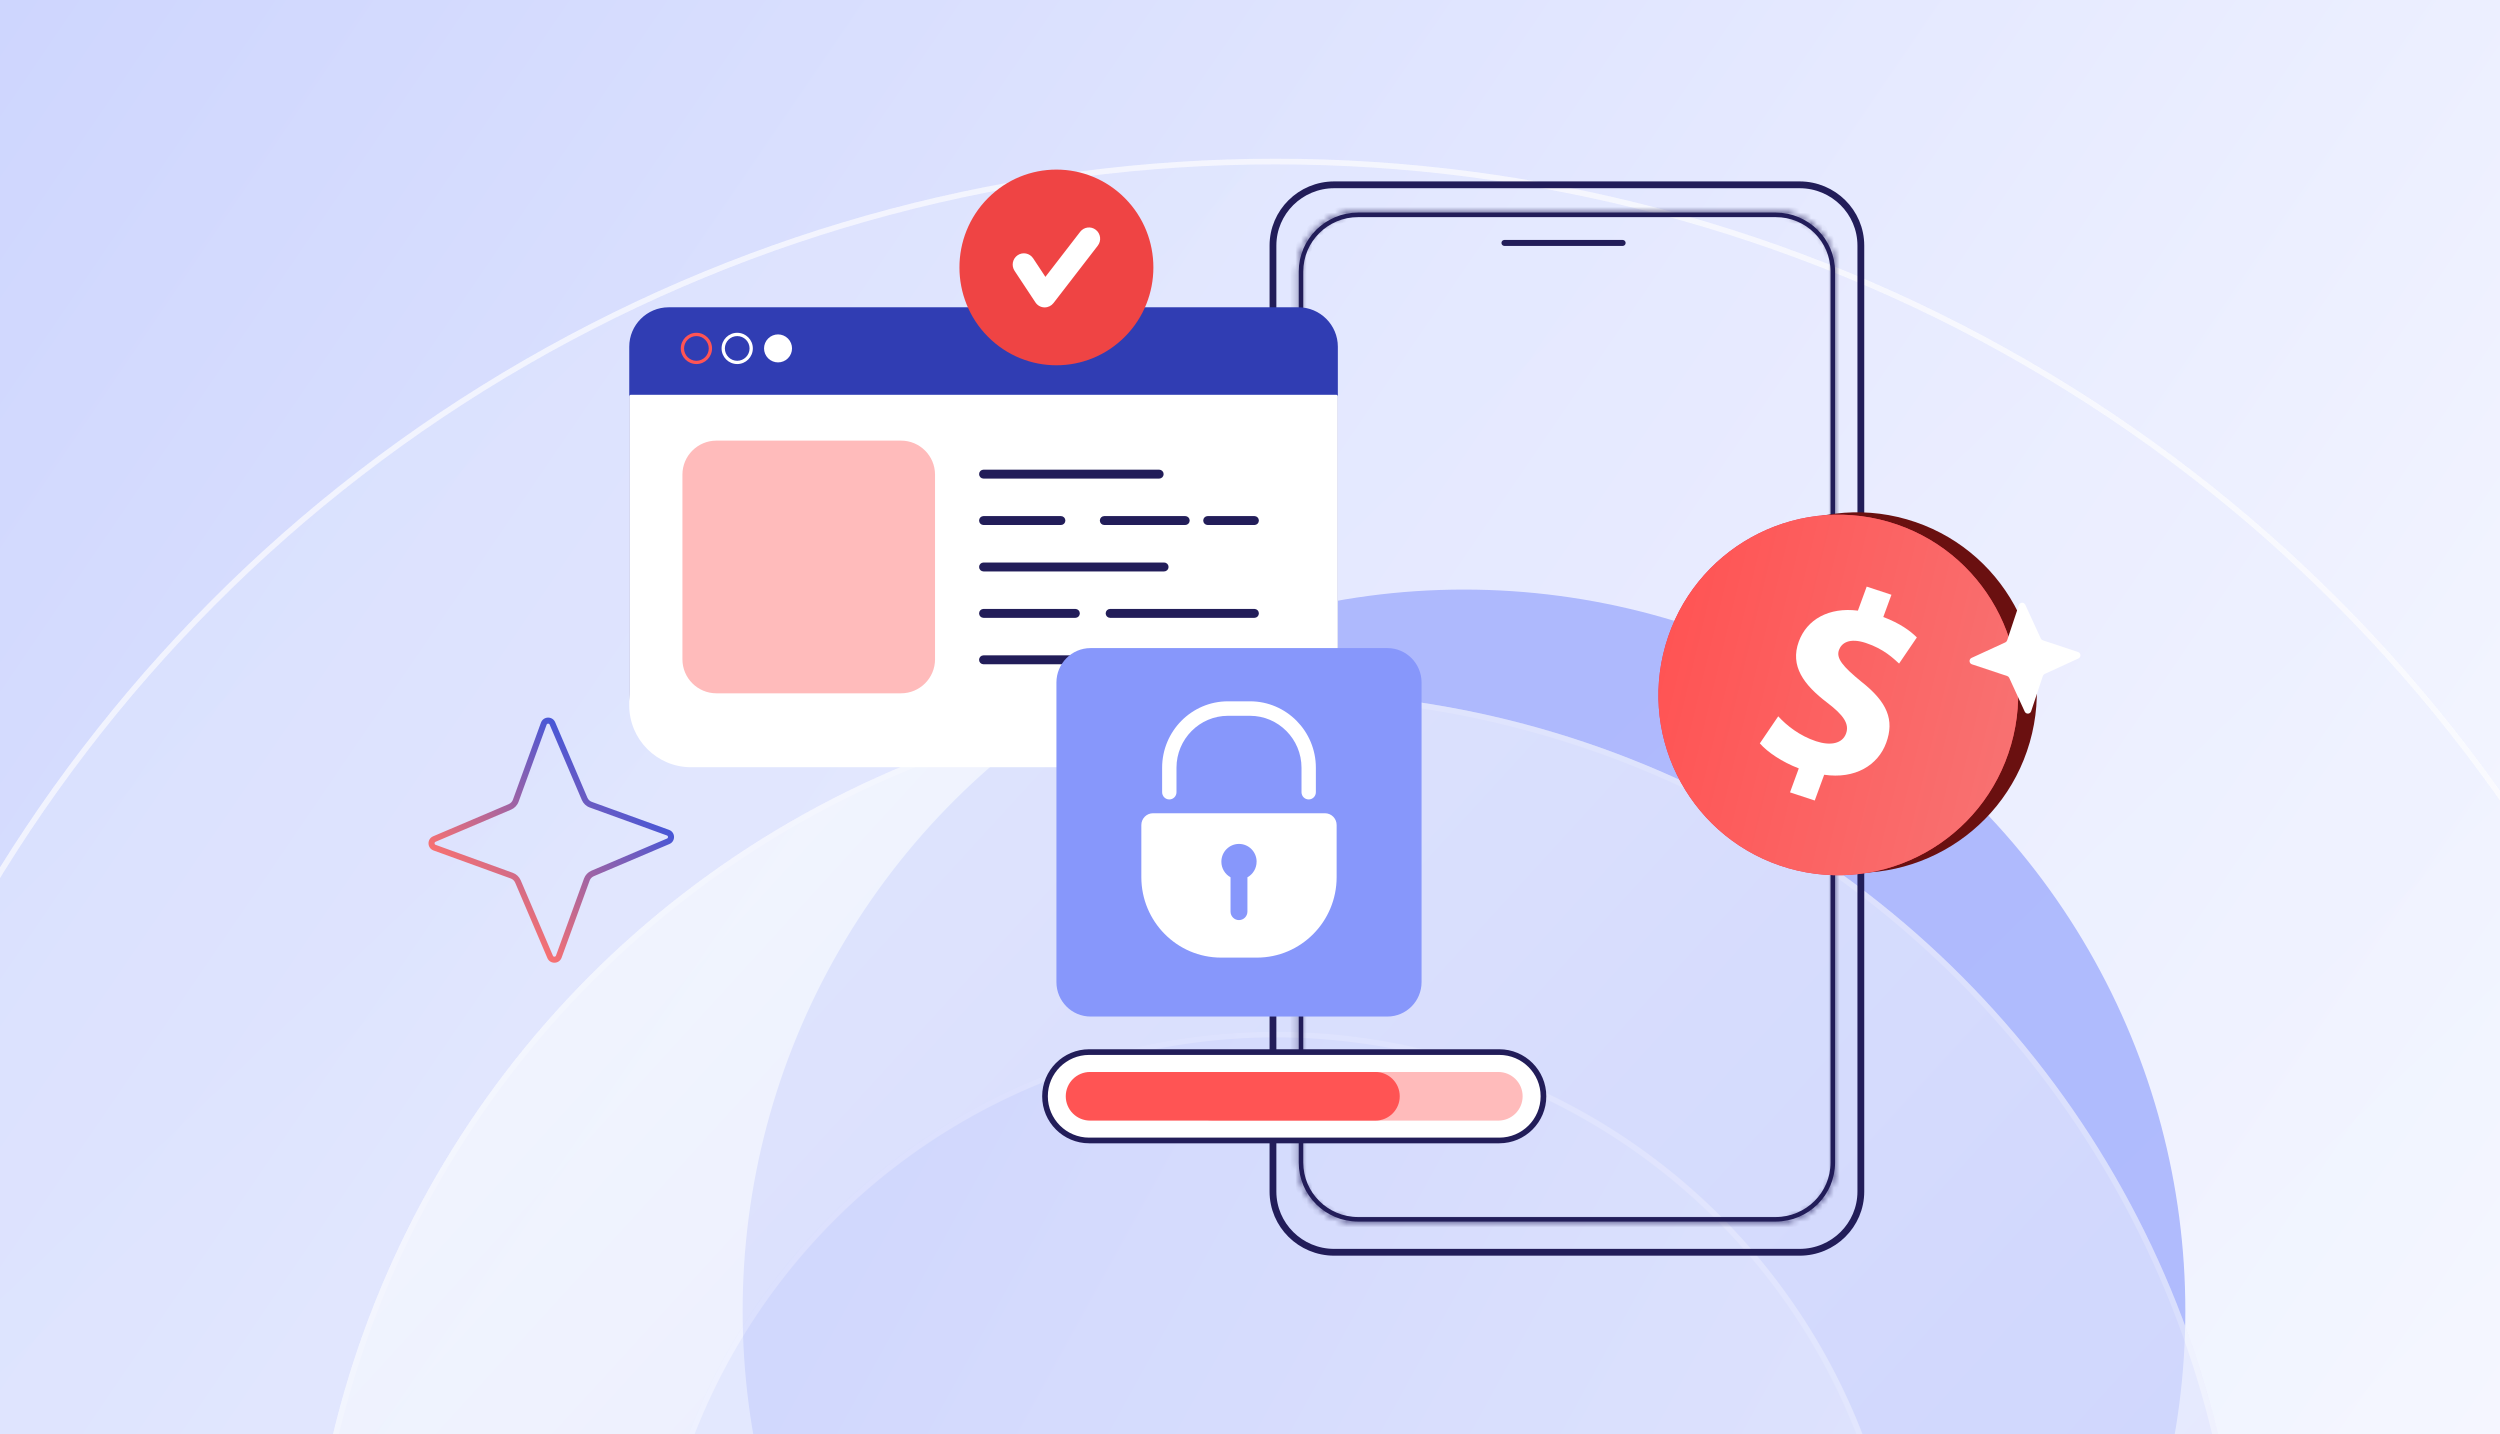 <svg width="441" height="253" viewBox="0 0 441 253" fill="none" xmlns="http://www.w3.org/2000/svg">
<g clip-path="url(#clip0_10897_30939)">
<g clip-path="url(#clip1_10897_30939)">
<rect width="441" height="253" fill="url(#paint0_linear_10897_30939)"/>
<g filter="url(#filter0_f_10897_30939)">
<ellipse cx="127.247" cy="127.247" rx="127.247" ry="127.247" transform="matrix(-4.37114e-08 1 1 4.37114e-08 131 104)" fill="#8797FB"/>
</g>
<g opacity="0.8">
<circle cx="225" cy="293" r="265" fill="url(#paint1_linear_10897_30939)" fill-opacity="0.5"/>
<circle cx="225" cy="293" r="264.5" stroke="white" stroke-opacity="0.8"/>
<circle cx="225" cy="293" r="171" fill="url(#paint2_linear_10897_30939)"/>
<circle cx="225" cy="293" r="170.5" stroke="white" stroke-opacity="0.4"/>
<circle cx="225" cy="293" r="111" fill="url(#paint3_linear_10897_30939)"/>
<circle cx="225" cy="293" r="110.5" stroke="white" stroke-opacity="0.5"/>
</g>
<path fill-rule="evenodd" clip-rule="evenodd" d="M91.849 155.274C91.585 154.671 91.087 154.191 90.458 153.965C90.457 153.965 90.456 153.965 90.455 153.964L76.843 149.03C76.842 149.03 76.841 149.029 76.841 149.029C76.592 148.936 76.589 148.596 76.823 148.496C76.823 148.496 76.823 148.496 76.823 148.496L90.165 142.818C90.769 142.555 91.25 142.057 91.476 141.429C91.476 141.428 91.477 141.427 91.477 141.426L96.421 127.836C96.422 127.836 96.422 127.835 96.422 127.835C96.515 127.586 96.856 127.583 96.956 127.817L102.642 141.136C102.906 141.739 103.405 142.219 104.034 142.445C104.035 142.445 104.036 142.445 104.036 142.445L117.649 147.38C117.649 147.38 117.65 147.381 117.651 147.381C117.899 147.474 117.902 147.814 117.668 147.914L104.326 153.592C103.723 153.855 103.241 154.353 103.015 154.981C103.015 154.982 103.015 154.983 103.014 154.984L98.07 168.574C98.07 168.574 98.07 168.575 98.069 168.575C97.976 168.824 97.635 168.827 97.535 168.593L91.849 155.274ZM96.56 169.008C97.036 170.124 98.641 170.089 99.065 168.94L104.013 155.34C104.137 154.996 104.404 154.713 104.752 154.562L118.084 148.888C119.201 148.412 119.167 146.81 118.016 146.387L104.394 141.448C104.049 141.325 103.766 141.058 103.614 140.711L97.932 127.402C97.455 126.286 95.851 126.32 95.426 127.47L90.478 141.069C90.355 141.414 90.087 141.696 89.74 141.848L76.407 147.522C75.29 147.998 75.324 149.6 76.475 150.023L90.097 154.962C90.443 155.085 90.726 155.352 90.877 155.699L96.56 169.008Z" fill="url(#paint4_linear_10897_30939)"/>
</g>
<g clip-path="url(#clip2_10897_30939)">
<path d="M235.366 32.6H317.439C323.412 32.6 328.253 37.407 328.253 43.318V210.186C328.253 216.096 323.412 220.903 317.439 220.903H235.366C229.392 220.903 224.551 216.096 224.551 210.186V43.318C224.551 37.407 229.392 32.6 235.366 32.6Z" stroke="#221D59" stroke-width="1.2"/>
<path d="M239.603 37.893H313.2C318.785 37.893 323.307 42.382 323.307 47.911V205.071C323.307 210.601 318.785 215.089 313.2 215.089H239.603C234.018 215.089 229.496 210.601 229.496 205.071V47.911C229.496 42.382 234.018 37.893 239.603 37.893Z" stroke="#221D59" stroke-width="0.8"/>
<mask id="path-11-inside-1_10897_30939" fill="white">
<path d="M313.2 215.718H239.601C233.681 215.718 228.863 210.941 228.863 205.071V47.909C228.863 42.039 233.681 37.263 239.601 37.263H313.2C319.12 37.263 323.937 42.039 323.937 47.909V205.071C323.937 210.941 319.12 215.718 313.2 215.718ZM239.603 37.722C233.936 37.722 229.326 42.293 229.326 47.911V205.073C229.326 210.692 233.936 215.263 239.603 215.263H313.202C318.869 215.263 323.479 210.692 323.479 205.073V47.909C323.479 42.29 318.869 37.719 313.202 37.719H239.603V37.722Z"/>
</mask>
<path d="M239.603 37.722V38.922H240.803V37.722H239.603ZM239.603 37.719V36.519H238.403V37.719H239.603ZM313.2 214.518H239.601V216.918H313.2V214.518ZM239.601 214.518C234.334 214.518 230.063 210.269 230.063 205.071H227.663C227.663 211.614 233.027 216.918 239.601 216.918V214.518ZM230.063 205.071V47.909H227.663V205.071H230.063ZM230.063 47.909C230.063 42.712 234.334 38.463 239.601 38.463V36.063C233.027 36.063 227.663 41.367 227.663 47.909H230.063ZM239.601 38.463H313.2V36.063H239.601V38.463ZM313.2 38.463C318.467 38.463 322.737 42.712 322.737 47.909H325.137C325.137 41.367 319.773 36.063 313.2 36.063V38.463ZM322.737 47.909V205.071H325.137V47.909H322.737ZM322.737 205.071C322.737 210.269 318.467 214.518 313.2 214.518V216.918C319.773 216.918 325.137 211.614 325.137 205.071H322.737ZM239.603 36.522C233.283 36.522 228.126 41.62 228.126 47.911H230.526C230.526 42.965 234.589 38.922 239.603 38.922V36.522ZM228.126 47.911V205.073H230.526V47.911H228.126ZM228.126 205.073C228.126 211.365 233.283 216.463 239.603 216.463V214.063C234.589 214.063 230.526 210.02 230.526 205.073H228.126ZM239.603 216.463H313.202V214.063H239.603V216.463ZM313.202 216.463C319.522 216.463 324.679 211.365 324.679 205.073H322.279C322.279 210.02 318.216 214.063 313.202 214.063V216.463ZM324.679 205.073V47.909H322.279V205.073H324.679ZM324.679 47.909C324.679 41.618 319.522 36.519 313.202 36.519V38.919C318.216 38.919 322.279 42.963 322.279 47.909H324.679ZM313.202 36.519H239.603V38.919H313.202V36.519ZM238.403 37.719V37.722H240.803V37.719H238.403Z" fill="#221D59" mask="url(#path-11-inside-1_10897_30939)"/>
<path d="M265.384 43.233H286.232C286.441 43.233 286.613 43.064 286.613 42.854C286.613 42.645 286.441 42.476 286.232 42.476H265.384C265.175 42.476 265.003 42.645 265.003 42.854C265.003 43.064 265.175 43.233 265.384 43.233Z" fill="#221D59" stroke="#221D59" stroke-width="0.3"/>
<path d="M192.135 185.587H264.471C268.777 185.587 272.267 189.077 272.267 193.383C272.267 197.689 268.777 201.179 264.471 201.179H192.135C187.829 201.179 184.339 197.689 184.339 193.383C184.339 189.077 187.829 185.587 192.135 185.587Z" fill="white" stroke="#221D59"/>
<path d="M213.967 197.675H264.303C266.672 197.675 268.593 195.754 268.593 193.385C268.593 191.016 266.672 189.095 264.303 189.095H213.967C211.597 189.095 209.677 191.016 209.677 193.385C209.677 195.754 211.597 197.675 213.967 197.675Z" fill="#FFBBBB"/>
<path d="M192.29 197.675H242.626C244.995 197.675 246.916 195.754 246.916 193.385C246.916 191.016 244.995 189.095 242.626 189.095H192.29C189.921 189.095 188 191.016 188 193.385C188 195.754 189.921 197.675 192.29 197.675Z" fill="#FF5454"/>
</g>
<path d="M229.041 54.495H117.955C114.275 54.495 111.289 57.482 111.289 61.163V121.962C111.289 127.822 116.039 132.574 121.898 132.574H225.095C230.953 132.574 235.704 127.822 235.704 121.962V61.163C235.704 57.482 232.718 54.495 229.038 54.495H229.041Z" fill="#303DB3"/>
<path d="M225.095 132.863H121.898C115.889 132.863 111 127.973 111 121.962V61.163C111 57.325 114.119 54.206 117.955 54.206H229.041C232.875 54.206 235.996 57.325 235.996 61.163V121.962C235.996 127.973 231.107 132.863 225.098 132.863H225.095ZM117.955 54.784C114.44 54.784 111.579 57.647 111.579 61.163V121.962C111.579 127.654 116.207 132.285 121.898 132.285H225.095C230.786 132.285 235.415 127.654 235.415 121.962V61.163C235.415 57.647 232.553 54.784 229.038 54.784H117.955Z" fill="#303DB3"/>
<g filter="url(#filter1_d_10897_30939)">
<path d="M120.635 67.451C115.473 67.451 111.289 71.635 111.289 76.797V121.962C111.289 127.822 116.039 132.574 121.898 132.574H225.095C230.953 132.574 235.704 127.822 235.704 121.962V76.797C235.704 71.635 231.519 67.451 226.358 67.451H120.635Z" fill="white"/>
<path d="M225.095 132.863H121.898C115.889 132.863 111 127.972 111 121.962V67.451C111 67.292 111.13 67.162 111.289 67.162H235.707C235.866 67.162 235.996 67.292 235.996 67.451V121.962C235.996 127.972 231.107 132.863 225.098 132.863H225.095ZM120.925 67.74C115.763 67.74 111.579 71.925 111.579 77.087V121.962C111.579 127.654 116.207 132.284 121.898 132.284H225.095C230.786 132.284 235.415 127.654 235.415 121.962V77.087C235.415 71.925 231.23 67.74 226.069 67.74H120.925Z" fill="white"/>
</g>
<path d="M122.847 64.219C121.328 64.219 120.09 62.983 120.09 61.461C120.09 59.938 121.325 58.703 122.847 58.703C124.369 58.703 125.604 59.938 125.604 61.461C125.604 62.983 124.369 64.219 122.847 64.219ZM122.847 59.284C121.646 59.284 120.668 60.263 120.668 61.464C120.668 62.664 121.646 63.643 122.847 63.643C124.048 63.643 125.025 62.664 125.025 61.464C125.025 60.263 124.048 59.284 122.847 59.284Z" fill="#FF5454"/>
<path d="M130.044 64.219C128.525 64.219 127.287 62.983 127.287 61.461C127.287 59.938 128.522 58.703 130.044 58.703C131.566 58.703 132.801 59.938 132.801 61.461C132.801 62.983 131.566 64.219 130.044 64.219ZM130.044 59.284C128.844 59.284 127.866 60.263 127.866 61.464C127.866 62.664 128.844 63.643 130.044 63.643C131.245 63.643 132.223 62.664 132.223 61.464C132.223 60.263 131.245 59.284 130.044 59.284Z" fill="white"/>
<path d="M138.991 63.205C139.954 62.24 139.954 60.678 138.991 59.714C138.027 58.749 136.465 58.749 135.501 59.714C134.537 60.678 134.537 62.24 135.501 63.205C136.465 64.168 138.027 64.168 138.991 63.205Z" fill="white"/>
<path d="M158.94 77.725H126.379C123.065 77.725 120.379 80.411 120.379 83.725V116.3C120.379 119.614 123.065 122.3 126.379 122.3H158.94C162.254 122.3 164.94 119.614 164.94 116.3V83.725C164.94 80.411 162.254 77.725 158.94 77.725Z" fill="#FFBBBB"/>
<path d="M173.498 84.176H204.477C204.774 84.176 205.016 83.934 205.016 83.637C205.016 83.34 204.774 83.098 204.477 83.098H173.498C173.201 83.098 172.959 83.34 172.959 83.637C172.959 83.934 173.201 84.176 173.498 84.176Z" fill="#221D59" stroke="#221D59" stroke-width="0.5"/>
<path d="M213.037 92.364H221.277C221.574 92.364 221.816 92.121 221.816 91.824C221.816 91.527 221.574 91.285 221.277 91.285H213.037C212.74 91.285 212.498 91.527 212.498 91.824C212.498 92.121 212.74 92.364 213.037 92.364Z" fill="#221D59" stroke="#221D59" stroke-width="0.5"/>
<path d="M194.8 92.364H209.071C209.369 92.364 209.611 92.121 209.611 91.824C209.611 91.527 209.369 91.285 209.071 91.285H194.8C194.503 91.285 194.261 91.527 194.261 91.824C194.261 92.121 194.503 92.364 194.8 92.364Z" fill="#221D59" stroke="#221D59" stroke-width="0.5"/>
<path d="M173.498 92.364H187.142C187.439 92.364 187.681 92.121 187.681 91.824C187.681 91.527 187.439 91.285 187.142 91.285H173.498C173.201 91.285 172.959 91.527 172.959 91.824C172.959 92.121 173.201 92.364 173.498 92.364Z" fill="#221D59" stroke="#221D59" stroke-width="0.5"/>
<path d="M173.498 100.553H205.345C205.642 100.553 205.884 100.311 205.884 100.014C205.884 99.717 205.642 99.475 205.345 99.475H173.498C173.201 99.475 172.959 99.717 172.959 100.014C172.959 100.311 173.201 100.553 173.498 100.553Z" fill="#221D59" stroke="#221D59" stroke-width="0.5"/>
<path d="M195.829 108.74H221.276C221.574 108.74 221.816 108.498 221.816 108.201C221.816 107.904 221.574 107.662 221.276 107.662H195.829C195.532 107.662 195.29 107.904 195.29 108.201C195.29 108.498 195.532 108.74 195.829 108.74Z" fill="#221D59" stroke="#221D59" stroke-width="0.5"/>
<path d="M173.498 108.74H189.691C189.988 108.74 190.23 108.498 190.23 108.201C190.23 107.904 189.988 107.662 189.691 107.662H173.498C173.201 107.662 172.959 107.904 172.959 108.201C172.959 108.498 173.201 108.74 173.498 108.74Z" fill="#221D59" stroke="#221D59" stroke-width="0.5"/>
<path d="M173.495 116.93H206.725C207.022 116.93 207.264 116.688 207.264 116.391C207.264 116.094 207.022 115.852 206.725 115.852H173.495C173.198 115.852 172.956 116.094 172.956 116.391C172.956 116.688 173.198 116.93 173.495 116.93Z" fill="#221D59" stroke="#221D59" stroke-width="0.5"/>
<path d="M192.374 114.323H244.742C248.065 114.323 250.764 117.045 250.764 120.4V173.242C250.764 176.595 248.067 179.319 244.742 179.319H192.374C189.052 179.319 186.353 176.597 186.353 173.242V120.4C186.353 117.047 189.05 114.323 192.374 114.323Z" fill="#8797FB"/>
<path d="M233.72 143.455H203.396C202.257 143.455 201.332 144.387 201.332 145.538V154.723C201.332 162.565 207.632 168.923 215.404 168.923H221.711C229.482 168.923 235.783 162.565 235.783 154.723V145.538C235.783 144.387 234.858 143.455 233.718 143.455H233.72Z" fill="white"/>
<path d="M230.853 141.023C230.154 141.023 229.586 140.45 229.586 139.745V135.43C229.586 130.378 225.513 126.267 220.506 126.267H216.612C211.605 126.267 207.532 130.378 207.532 135.43V139.745C207.532 140.45 206.964 141.023 206.265 141.023C205.567 141.023 204.999 140.45 204.999 139.745V135.43C204.999 128.968 210.208 123.711 216.612 123.711H220.506C226.91 123.711 232.119 128.968 232.119 135.43V139.745C232.119 140.45 231.551 141.023 230.853 141.023Z" fill="white"/>
<path d="M221.667 152.004C221.667 150.272 220.276 148.867 218.558 148.867C216.84 148.867 215.449 150.27 215.449 152.004C215.449 153.19 216.104 154.223 217.066 154.756V160.802C217.066 161.633 217.733 162.306 218.556 162.306C219.379 162.306 220.046 161.633 220.046 160.802V154.756C221.011 154.223 221.663 153.19 221.663 152.004H221.667Z" fill="#8797FB"/>
<path d="M198.447 59.38C205.127 52.64 205.127 41.711 198.447 34.97C191.767 28.23 180.937 28.23 174.256 34.97C167.576 41.711 167.576 52.64 174.256 59.38C180.937 66.121 191.767 66.121 198.447 59.38Z" fill="#EF4444"/>
<path d="M184.285 54.226C184.26 54.226 184.238 54.226 184.213 54.226C183.581 54.204 182.998 53.873 182.647 53.341L178.97 47.776C178.367 46.862 178.61 45.63 179.516 45.018C180.422 44.407 181.643 44.655 182.249 45.569L184.408 48.84L190.542 40.89C191.211 40.024 192.448 39.868 193.307 40.543C194.165 41.218 194.32 42.467 193.651 43.333L185.838 53.459C185.463 53.943 184.891 54.226 184.282 54.226H184.285Z" fill="white"/>
<path d="M318.68 150.923C334.801 155.56 351.639 146.216 356.288 130.054C360.937 113.892 351.637 97.03 335.515 92.393C319.394 87.756 302.557 97.099 297.908 113.262C293.259 129.424 302.559 146.286 318.68 150.923Z" fill="#221D59"/>
<path d="M315.528 151.325C331.649 155.962 348.487 146.619 353.135 130.457C357.784 114.294 348.484 97.433 332.363 92.796C316.242 88.159 299.404 97.502 294.755 113.665C290.106 129.827 299.407 146.688 315.528 151.325Z" fill="#FF664E"/>
<path d="M315.789 138.519L317.273 134.463C314.463 133.392 311.973 131.71 310.695 130.237L313.801 125.665C315.233 127.236 317.422 128.962 320.193 129.877C322.625 130.678 324.629 130.288 325.256 128.582C325.849 126.961 324.86 125.485 322.094 123.377C318.094 120.337 315.762 117.174 317.275 113.035C318.65 109.279 322.37 107.205 327.26 107.813L328.744 103.757L332.923 105.135L331.548 108.891C334.358 109.961 336.058 111.192 337.217 112.338L334.216 116.754C333.279 115.919 331.677 114.29 328.605 113.277C325.833 112.364 324.502 113.262 324.063 114.457C323.548 115.866 324.712 117.254 327.838 119.814C332.258 123.281 333.446 126.302 332.041 130.144C330.651 133.944 326.78 136.3 321.562 135.538L319.969 139.891L315.791 138.513L315.789 138.519Z" fill="white"/>
<path d="M318.776 152.734C335.612 157.576 353.196 147.819 358.051 130.941C362.906 114.062 353.193 96.454 336.358 91.611C319.522 86.768 301.938 96.526 297.083 113.404C292.229 130.283 301.941 147.891 318.776 152.734Z" fill="#6A1010"/>
<path d="M315.483 153.154C332.319 157.997 349.903 148.24 354.758 131.361C359.613 114.482 349.9 96.874 333.065 92.031C316.229 87.189 298.645 96.946 293.79 113.825C288.936 130.703 298.648 148.312 315.483 153.154Z" fill="url(#paint5_linear_10897_30939)"/>
<path d="M315.483 153.154C332.319 157.997 349.903 148.24 354.758 131.361C359.613 114.482 349.9 96.874 333.065 92.031C316.229 87.189 298.645 96.946 293.79 113.825C288.936 130.703 298.648 148.312 315.483 153.154Z" fill="url(#paint6_linear_10897_30939)"/>
<path d="M315.755 139.78L317.305 135.545C314.37 134.426 311.77 132.669 310.435 131.132L313.679 126.356C315.174 127.997 317.46 129.8 320.354 130.756C322.894 131.592 324.987 131.184 325.641 129.403C326.261 127.71 325.228 126.169 322.34 123.968C318.162 120.793 315.727 117.49 317.307 113.167C318.743 109.245 322.628 107.079 327.735 107.714L329.285 103.478L333.648 104.917L332.213 108.839C335.148 109.957 336.923 111.242 338.133 112.44L334.999 117.051C334.021 116.179 332.347 114.478 329.139 113.419C326.245 112.466 324.854 113.404 324.396 114.652C323.858 116.124 325.074 117.573 328.338 120.247C332.954 123.867 334.194 127.022 332.727 131.034C331.275 135.002 327.233 137.463 321.784 136.667L320.121 141.213L315.757 139.774L315.755 139.78Z" fill="white"/>
<path d="M360.356 112.953L366.575 115.019C367.096 115.193 367.14 115.917 366.637 116.151L360.683 118.886C360.532 118.954 360.414 119.085 360.359 119.248L358.293 125.466C358.12 125.987 357.395 126.031 357.161 125.528L354.426 119.574C354.358 119.423 354.227 119.305 354.065 119.25L347.846 117.184C347.325 117.011 347.281 116.287 347.784 116.053L353.738 113.317C353.889 113.249 354.007 113.118 354.062 112.956L356.128 106.737C356.301 106.216 357.026 106.172 357.26 106.675L359.995 112.629C360.063 112.78 360.194 112.898 360.356 112.953Z" fill="white"/>
</g>
<defs>
<filter id="filter0_f_10897_30939" x="-19" y="-46" width="554.493" height="554.493" filterUnits="userSpaceOnUse" color-interpolation-filters="sRGB">
<feFlood flood-opacity="0" result="BackgroundImageFix"/>
<feBlend mode="normal" in="SourceGraphic" in2="BackgroundImageFix" result="shape"/>
<feGaussianBlur stdDeviation="75" result="effect1_foregroundBlur_10897_30939"/>
</filter>
<filter id="filter1_d_10897_30939" x="99.681" y="58.319" width="147.634" height="88.34" filterUnits="userSpaceOnUse" color-interpolation-filters="sRGB">
<feFlood flood-opacity="0" result="BackgroundImageFix"/>
<feColorMatrix in="SourceAlpha" type="matrix" values="0 0 0 0 0 0 0 0 0 0 0 0 0 0 0 0 0 0 127 0" result="hardAlpha"/>
<feOffset dy="2.476"/>
<feGaussianBlur stdDeviation="5.66"/>
<feComposite in2="hardAlpha" operator="out"/>
<feColorMatrix type="matrix" values="0 0 0 0 0 0 0 0 0 0 0 0 0 0 0 0 0 0 0.05 0"/>
<feBlend mode="normal" in2="BackgroundImageFix" result="effect1_dropShadow_10897_30939"/>
<feBlend mode="normal" in="SourceGraphic" in2="effect1_dropShadow_10897_30939" result="shape"/>
</filter>
<linearGradient id="paint0_linear_10897_30939" x1="510.5" y1="299" x2="-127" y2="-135.5" gradientUnits="userSpaceOnUse">
<stop stop-color="white"/>
<stop offset="1" stop-color="#BFC9FE"/>
</linearGradient>
<linearGradient id="paint1_linear_10897_30939" x1="470.771" y1="558" x2="-34.19" y2="32.574" gradientUnits="userSpaceOnUse">
<stop stop-color="#F8FAFE"/>
<stop offset="1" stop-color="#DFE4FE"/>
</linearGradient>
<linearGradient id="paint2_linear_10897_30939" x1="8.5" y1="226.5" x2="254.846" y2="451.697" gradientUnits="userSpaceOnUse">
<stop stop-color="#F8FAFE"/>
<stop offset="1" stop-color="#DFE4FE"/>
</linearGradient>
<linearGradient id="paint3_linear_10897_30939" x1="327.946" y1="404" x2="58.248" y2="255.849" gradientUnits="userSpaceOnUse">
<stop stop-color="#F8FAFE"/>
<stop offset="1" stop-color="#DFE4FE"/>
</linearGradient>
<linearGradient id="paint4_linear_10897_30939" x1="86.439" y1="159.599" x2="108.015" y2="136.775" gradientUnits="userSpaceOnUse">
<stop stop-color="#F87171"/>
<stop offset="1" stop-color="#4656D7"/>
</linearGradient>
<linearGradient id="paint5_linear_10897_30939" x1="231.477" y1="89.838" x2="385.138" y2="140.869" gradientUnits="userSpaceOnUse">
<stop stop-color="#DB2777"/>
<stop offset="1" stop-color="#EF4444"/>
</linearGradient>
<linearGradient id="paint6_linear_10897_30939" x1="294.022" y1="113.019" x2="356.247" y2="128.01" gradientUnits="userSpaceOnUse">
<stop stop-color="#FF5454"/>
<stop offset="1" stop-color="#F87171"/>
</linearGradient>
<clipPath id="clip0_10897_30939">
<rect width="441" height="253" fill="white"/>
</clipPath>
<clipPath id="clip1_10897_30939">
<rect width="441" height="253" fill="white"/>
</clipPath>
<clipPath id="clip2_10897_30939">
<rect width="210" height="207" fill="white" transform="translate(118.854 23.134)"/>
</clipPath>
</defs>
</svg>
